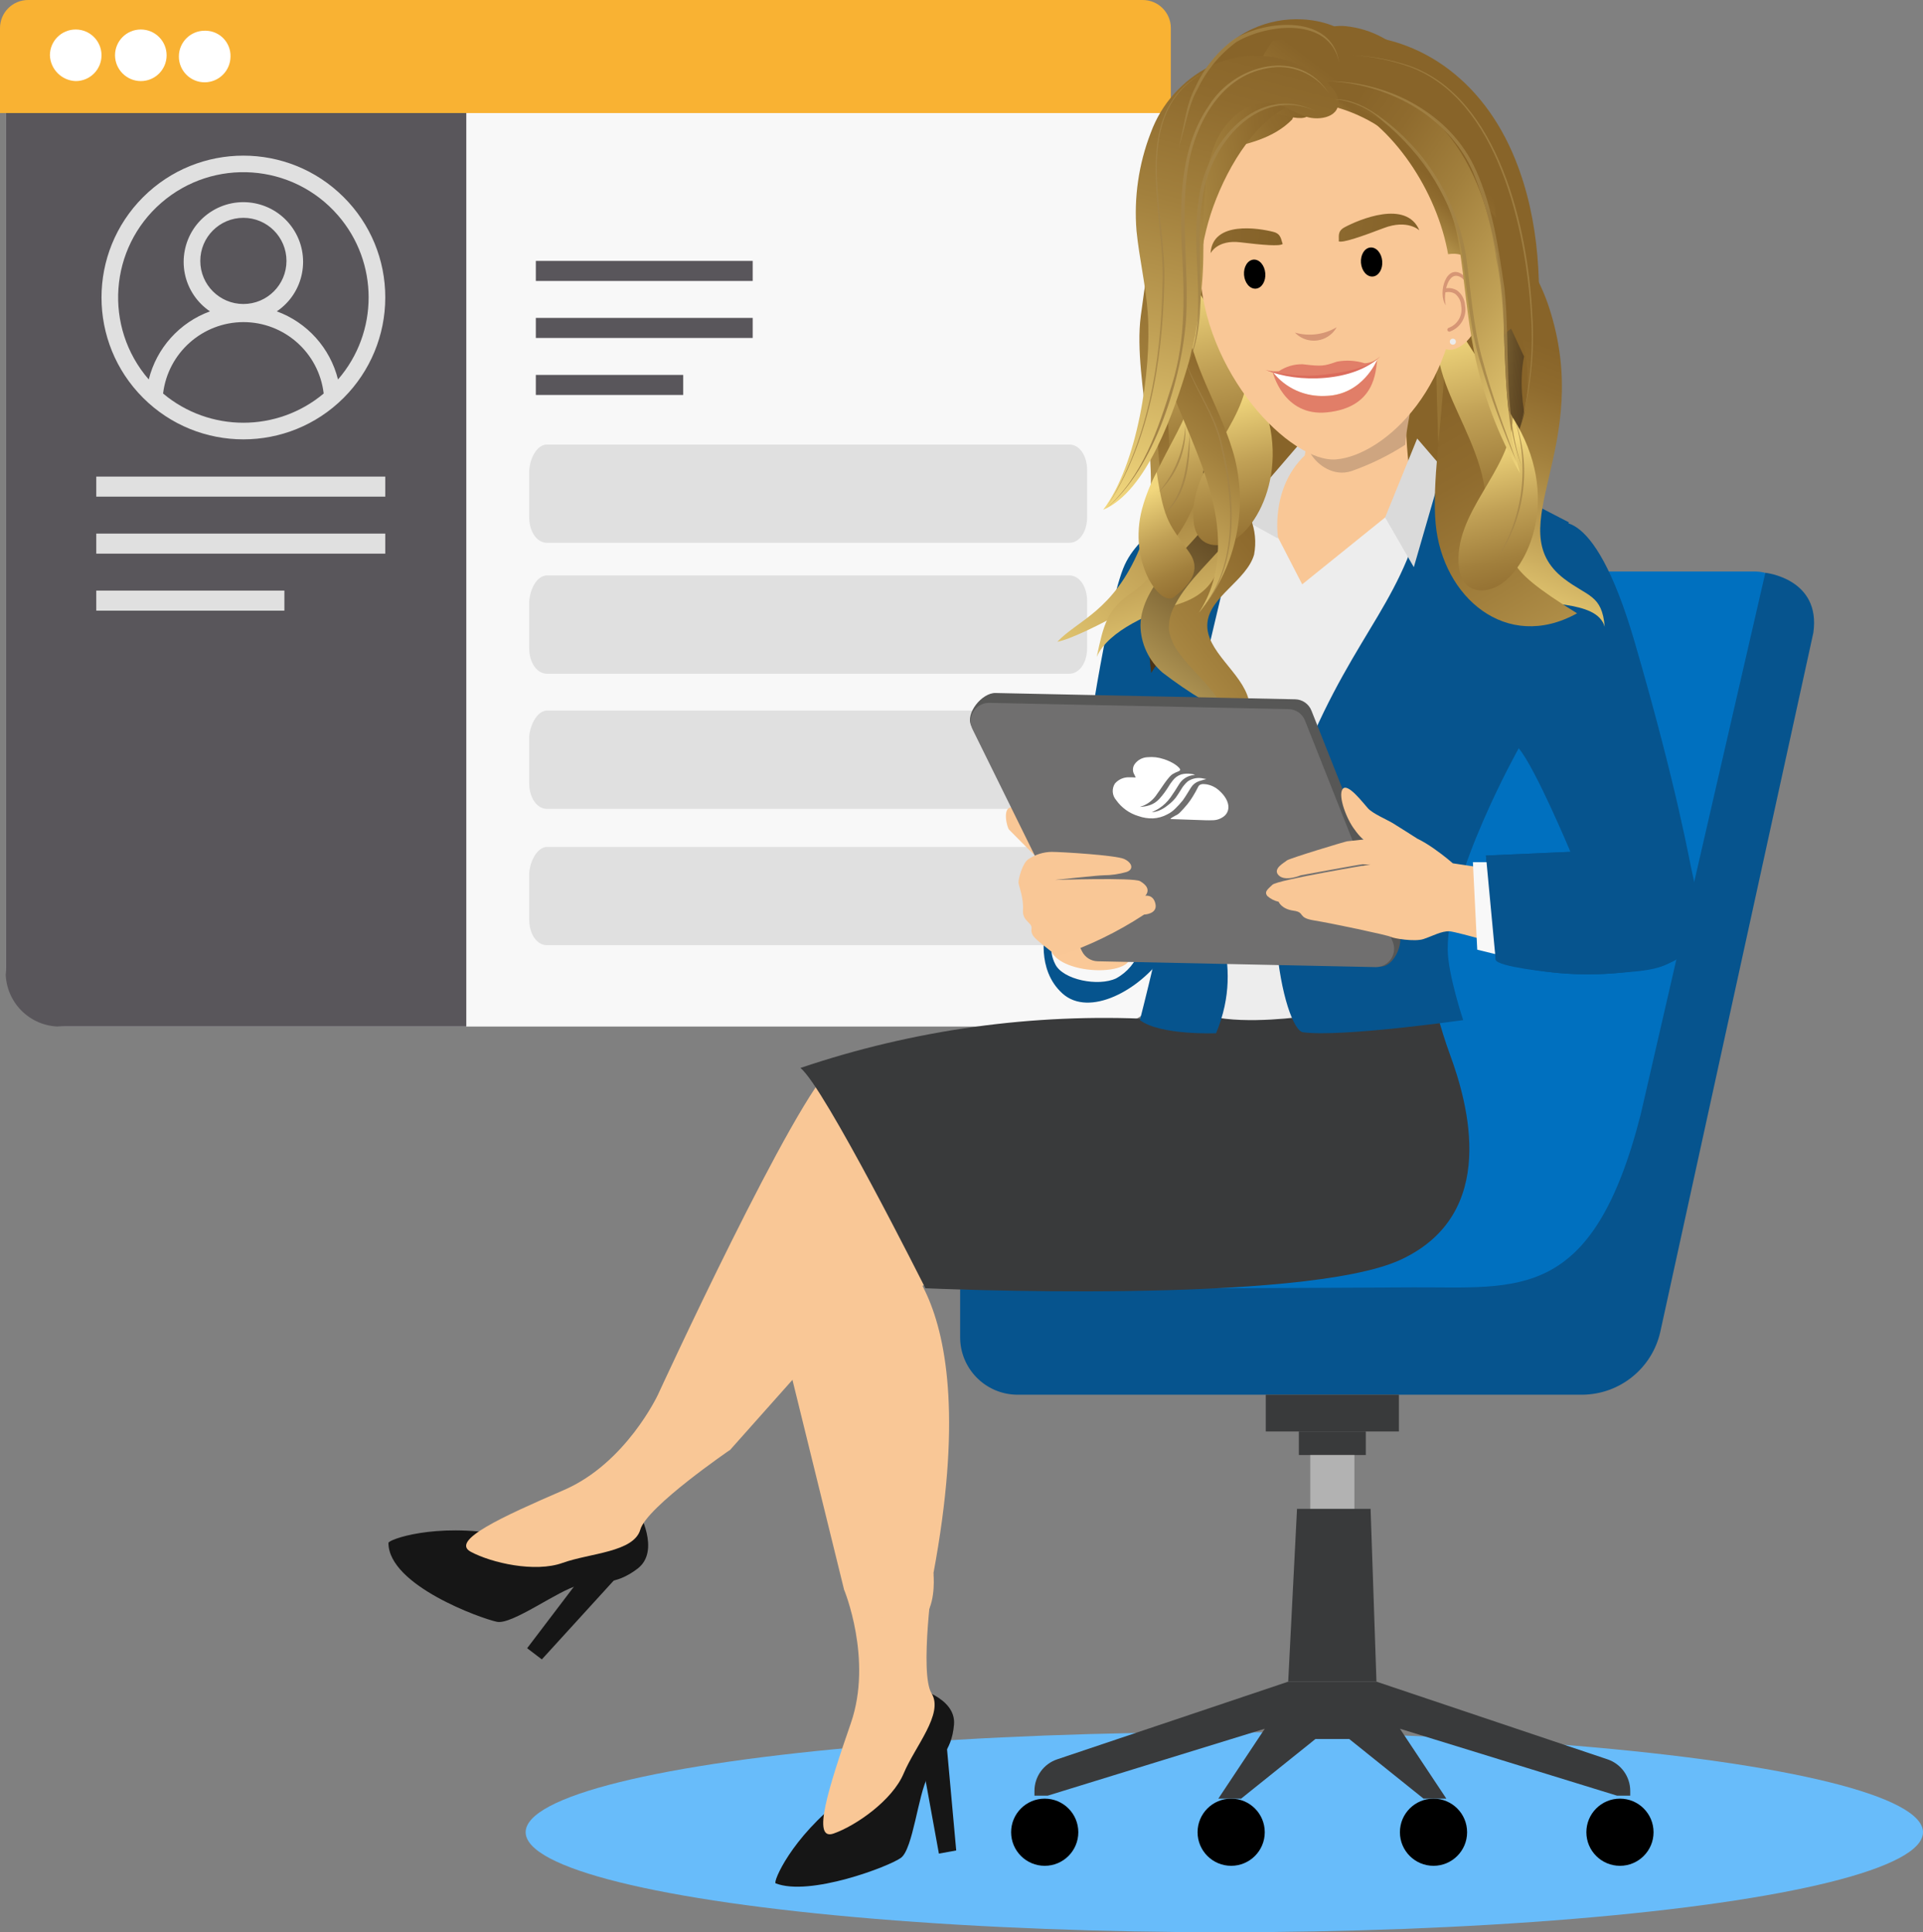 <?xml version="1.0" encoding="utf-8"?>
<svg xmlns="http://www.w3.org/2000/svg" xmlns:xlink="http://www.w3.org/1999/xlink" version="1.1" id="Layer_5" x="0px" y="0px" viewBox="0 0 369.594 371.417" style="enable-background:new 0 0 369.594 371.417;">
<rect x="0" y="0" width="369.594" height="371.417" fill="#808080" stroke="none"/>
<style type="text/css">
	.st0{fill:#F8F8F8;}
	.st1{fill:#59565B;}
	.st2{fill:#E0E0E0;}
	.st3{fill:#F9B233;}
	.st4{fill:#FFFFFF;}
	.st5{fill:#68BCFA;}
	.st6{fill:#0070BF;}
	.st7{fill:#06548E;}
	.st8{fill:#393A3B;}
	.st9{fill:#B2B2B2;}
	.st10{fill:url(#SVGID_1_);}
	.st11{fill:#161616;}
	.st12{fill:#F9C796;}
	.st13{fill:#FAC897;}
	.st14{fill:#EDEDED;}
	.st15{fill:#DADADA;}
	.st16{fill:url(#SVGID_00000158743462589970126940000017245791747543301046_);}
	.st17{fill:#CEA580;}
	.st18{fill:url(#SVGID_00000064351807052698509400000017835328397963603584_);}
	.st19{fill:url(#SVGID_00000033351140346828203830000013307600483716054165_);}
	.st20{fill:url(#SVGID_00000099641311607036225440000003117023995720105372_);}
	.st21{fill:url(#SVGID_00000051385290689881971930000007804735180010090379_);}
	.st22{fill:url(#SVGID_00000093868955209282107660000002607395642068846250_);}
	.st23{fill:url(#SVGID_00000107575969805871390460000018214681037719491737_);}
	.st24{fill:url(#SVGID_00000088095735042783914150000013706345805486163374_);}
	.st25{fill:url(#SVGID_00000132058831980151894530000013376345410199095215_);}
	.st26{fill:url(#SVGID_00000152230830060341983670000010278517616253398203_);}
	.st27{fill:url(#SVGID_00000106869601884208364070000002914559406083926669_);}
	.st28{fill:url(#SVGID_00000089547909323372330360000004027762263636613528_);}
	.st29{fill:url(#SVGID_00000005982035258067283510000014566788048795896492_);}
	.st30{fill:url(#SVGID_00000127734203516028554030000008245014662242565815_);}
	.st31{fill:url(#SVGID_00000161607309381659825270000013710165463379903922_);}
	.st32{fill:url(#SVGID_00000149353121144613546610000004214772276414543037_);}
	.st33{fill:url(#SVGID_00000129903499297904139350000001536028043236796801_);}
	.st34{fill:url(#SVGID_00000076590664598911514770000014665178749893136297_);}
	.st35{opacity:0.8;}
	.st36{fill:#A38347;}
	.st37{fill:url(#SVGID_00000150823838384556257560000014589165830769248939_);}
	.st38{fill:url(#SVGID_00000019639049907435585510000013174698907607366317_);}
	.st39{fill:url(#SVGID_00000016761268941708708690000007870244200373535128_);}
	.st40{fill:url(#SVGID_00000153701294859674140680000004833833713289209476_);}
	.st41{fill:url(#SVGID_00000145041750054581025880000017351677327266350264_);}
	.st42{fill:#D69675;}
	.st43{fill:#E17E68;}
	.st44{fill:#DB6C5C;}
	.st45{fill:url(#SVGID_00000052091359788505938320000009032161848298349233_);}
	.st46{fill:url(#SVGID_00000178176315530599198570000004830302388325327532_);}
	.st47{fill:url(#SVGID_00000176029077324509116680000009293162035577874080_);}
	.st48{fill:url(#SVGID_00000110468243657109578150000010562005291113602969_);}
	.st49{fill:#EBEBEB;}
	.st50{fill:#575756;}
	.st51{fill:#706F6F;}
</style>
<g>
	<path class="st0" d="M12.555,0.711h200.212c6.331,0,11.463,5.132,11.463,11.463v173.687&#xD;&#xA;		c0,6.331-5.132,11.463-11.463,11.463H12.555c-6.331,0-11.463-5.132-11.463-11.463V12.174&#xD;&#xA;		C1.092,5.843,6.224,0.711,12.555,0.711z"/>
	<path class="st1" d="M89.621,197.324H11.496c-5.746,0-10.404-4.658-10.404-10.404V10.698&#xD;&#xA;		c0-5.516,4.471-9.987,9.987-9.987l78.542,3.259V197.324z"/>
	<path class="st2" d="M105.137,110.612h100.378c1.959,0,3.428,2.125,3.428,4.959v8.973&#xD;&#xA;		c0,2.834-1.469,4.959-3.428,4.959H105.137c-1.959,0-3.428-2.125-3.428-4.959v-8.973&#xD;&#xA;		C101.954,112.738,103.423,110.612,105.137,110.612z"/>
	<path class="st2" d="M105.137,85.446h100.378c1.959,0,3.428,2.125,3.428,4.959v8.973&#xD;&#xA;		c0,2.834-1.469,4.959-3.428,4.959H105.137c-1.959,0-3.428-2.125-3.428-4.959v-8.973&#xD;&#xA;		C101.954,87.571,103.423,85.446,105.137,85.446z"/>
	<path class="st2" d="M105.137,136.586h100.378c1.959,0,3.428,2.125,3.428,4.959v8.973&#xD;&#xA;		c0,2.834-1.469,4.959-3.428,4.959H105.137c-1.959,0-3.428-2.125-3.428-4.959v-8.973&#xD;&#xA;		C101.954,138.947,103.423,136.586,105.137,136.586z"/>
	<path class="st2" d="M105.137,162.796h100.378c1.959,0,3.428,2.125,3.428,4.959v8.973&#xD;&#xA;		c0,2.834-1.469,4.959-3.428,4.959H105.137c-1.959,0-3.428-2.125-3.428-4.959v-8.973&#xD;&#xA;		C101.954,165.157,103.423,162.796,105.137,162.796z"/>
	<path class="st3" d="M5.4,0H219.631c2.982,0,5.4,2.418,5.4,5.4v16.328l0,0H0l0,0V5.4&#xD;&#xA;		C0,2.418,2.418,0,5.4,0C5.4,0,5.4,0,5.4,0z"/>
	<path class="st4" d="M14.551,15.587c2.739,0,4.959-2.22,4.959-4.959s-2.22-4.959-4.959-4.959&#xD;&#xA;		c-2.739-0-4.959,2.22-4.959,4.959v0C9.689,13.325,11.854,15.49,14.551,15.587z"/>
	<path class="st4" d="M27.065,15.587c2.739,0,4.959-2.22,4.959-4.959s-2.22-4.959-4.959-4.959&#xD;&#xA;		c-2.739,0-4.959,2.22-4.959,4.959C22.123,13.36,24.333,15.571,27.065,15.587z"/>
	<path class="st4" d="M39.344,15.823c2.732-0.016,4.943-2.227,4.959-4.959&#xD;&#xA;		c0.065-2.673-2.049-4.893-4.722-4.959c-0.079-0.002-0.157-0.002-0.236,0&#xD;&#xA;		c-2.739-0.004-4.962,2.213-4.965,4.952s2.213,4.962,4.952,4.965&#xD;&#xA;		C39.335,15.823,39.34,15.823,39.344,15.823z"/>
	<rect x="18.503" y="91.611" class="st2" width="55.543" height="3.855"/>
	<rect x="18.503" y="102.568" class="st2" width="55.543" height="3.855"/>
	<rect x="18.503" y="113.525" class="st2" width="36.155" height="3.855"/>
	<rect x="102.984" y="50.153" class="st1" width="41.682" height="3.855"/>
	<rect x="102.984" y="61.11" class="st1" width="41.682" height="3.855"/>
	<rect x="102.984" y="72.066" class="st1" width="28.327" height="3.855"/>
	<path class="st2" d="M66.06,37.903c-10.649-10.649-27.915-10.649-38.564-0s-10.649,27.915-0,38.564&#xD;&#xA;		c10.649,10.649,27.915,10.649,38.564,0c5.114-5.114,7.987-12.05,7.987-19.282&#xD;&#xA;		C74.066,49.949,71.19,43.006,66.06,37.903z M31.344,75.644c0.944-7.815,7.562-13.702,15.434-13.729&#xD;&#xA;		C54.659,61.916,61.292,67.816,62.212,75.644c-8.928,7.485-21.94,7.486-30.868,0H31.344z&#xD;&#xA;		 M38.496,50.153c0-4.574,3.708-8.282,8.282-8.282c4.574,0,8.282,3.708,8.282,8.282&#xD;&#xA;		c-0,4.574-3.708,8.282-8.282,8.282c-4.574-0-8.282-3.708-8.282-8.282V50.153z&#xD;&#xA;		 M64.962,72.943c-1.506-6.045-5.91-10.95-11.759-13.095c5.252-3.549,6.633-10.684,3.084-15.936&#xD;&#xA;		s-10.684-6.633-15.936-3.084c-5.252,3.549-6.633,10.684-3.084,15.936&#xD;&#xA;		c0.822,1.217,1.871,2.265,3.088,3.087c-5.851,2.14-10.259,7.044-11.765,13.09&#xD;&#xA;		c-8.71-10.044-7.629-25.248,2.415-33.958s25.248-7.629,33.958,2.415&#xD;&#xA;		c7.849,9.051,7.848,22.496-0.002,31.546L64.962,72.943z"/>
</g>
<ellipse class="st5" cx="235.311" cy="352.189" rx="134.282" ry="19.228"/>
<g>
	<path class="st6" d="M337.393,109.858h-43.366c-6.835,0.049-12.767,4.725-14.411,11.359l-25.551,95.278&#xD;&#xA;		c-2.534,10.226-11.678,17.433-22.213,17.509h-21.955c-10.19,0-25.359,4.607-25.359,13.866&#xD;&#xA;		l19.226,9.244h109.137l31.967-137.688c0.981-4.19-1.619-8.382-5.809-9.364&#xD;&#xA;		C338.512,109.935,337.954,109.866,337.393,109.858z"/>
	<path class="st7" d="M339.293,110.102c0,0,10.723,1.105,9.224,11.533l-29.408,134.347&#xD;&#xA;		c-1.572,7.035-7.789,12.055-14.997,12.109H195.47c-6.103-0.066-10.997-5.067-10.933-11.17v-9.051&#xD;&#xA;		l87.131-0.416c20.138-0.096,34.454,2.971,43.683-33.298L339.293,110.102z"/>
	<rect x="243.276" y="268.091" class="st8" width="25.588" height="7.068"/>
	<rect x="249.638" y="275.16" class="st8" width="12.865" height="4.524"/>
	<rect x="251.829" y="279.684" class="st9" width="8.482" height="13.996"/>
	<polygon class="st8" points="264.552,323.246 247.588,323.246 249.284,290.024 263.421,290.024"/>
	<circle cx="200.791" cy="352.189" r="6.456"/>
	<circle cx="236.626" cy="352.189" r="6.456"/>
	<circle cx="311.35" cy="352.189" r="6.456"/>
	<circle cx="275.515" cy="352.189" r="6.456"/>
	<path class="st8" d="M308.963,338.181l-44.41-14.932h-16.964l-44.41,14.932&#xD;&#xA;		c-2.606,0.876-4.362,3.319-4.362,6.069v0.911h2.544l41.722-12.865l-8.924,13.436h4.382l14.278-11.457&#xD;&#xA;		h6.503l14.278,11.457h4.383l-8.924-13.436l41.722,12.865h2.545v-0.911&#xD;&#xA;		C313.325,341.5,311.569,339.058,308.963,338.181z"/>
</g>
<g>
	
		<linearGradient id="SVGID_1_" gradientUnits="userSpaceOnUse" x1="-1203.114" y1="1630.345" x2="-1162.064" y2="1605.91" gradientTransform="matrix(-0.998 -0.065 -0.065 0.998 -859.405 -1648.743)">
		<stop offset="0" style="stop-color:#886429"/>
		<stop offset="0.15" style="stop-color:#8F6B2E"/>
		<stop offset="0.376" style="stop-color:#A2803D"/>
		<stop offset="0.648" style="stop-color:#C1A156"/>
		<stop offset="0.955" style="stop-color:#EBD078"/>
		<stop offset="1" style="stop-color:#F2D77D"/>
	</linearGradient>
	<path class="st10" d="M256.747,6.701c-8.275,2.689-15.735,7.43-21.684,13.78&#xD;&#xA;		c-7.708,7.906-9.175,13.067-11.148,22.561c-9.142,43.995,7.83,27.667,1.265,77.714&#xD;&#xA;		c20.234,0.74,27.957-7.323,37.545-4.45c4.326,1.296,7.875,4.776,11.852,7.128&#xD;&#xA;		c5.342,3.161,11.793,4.029,13.032,3.295c2.363-1.401,0.171-7.406,2.677-26.031&#xD;&#xA;		c2.443-18.156,10.527-46.191,0.955-70.019C285.022,15.2,272.241,5.991,256.747,6.701V6.701z"/>
	<path class="st11" d="M122.683,290.477c0,0,4.333,7.584-0.114,11.022s-7.549,2.344-11.368,3.229&#xD;&#xA;		s-12.736,7.618-15.688,7.016s-20.859-6.988-20.855-15.174c0-0.619,8.867-3.906,21.909-1.571&#xD;&#xA;		S122.683,290.477,122.683,290.477z"/>
	<polygon class="st11" points="119.867,301.718 104.14,318.967 101.314,316.82 113.335,300.997"/>
	<path class="st12" d="M140.351,278.673c0,0-16.021,10.945-17.275,15.327s-9.656,4.518-14.954,6.421&#xD;&#xA;		s-13.64,0.01-17.639-2.139s5.988-6.712,17.914-11.877s18.048-18.296,18.048-18.296L140.351,278.673z"/>
	<path class="st11" d="M175.683,324.335c0,0,8.118,1.832,7.674,7.17s-3.209,6.814-5.043,10.068&#xD;&#xA;		s-2.838,13.852-5.159,15.54s-17.57,7.471-24.081,4.898c-0.548-0.217,2.958-8.745,12.988-16.41&#xD;&#xA;		S175.683,324.335,175.683,324.335z"/>
	<polygon class="st11" points="181.772,333.545 183.781,355.695 180.453,356.3 177.064,337.672"/>
	<path class="st12" d="M179.404,302.419c0,0-2.741,19.208-0.356,23.091s-3.186,10.174-5.359,15.367&#xD;&#xA;		s-9.201,10.069-13.486,11.569s-0.909-8.949,3.332-21.234s-1.312-25.666-1.312-25.666L179.404,302.419z"/>
	<path class="st12" d="M140.351,278.673l47.158-52.999c0,0-19.812-26.894-27.185-21.055&#xD;&#xA;		s-33.878,63.49-33.878,63.49S130.958,281.335,140.351,278.673z"/>
	<path class="st12" d="M162.223,305.545l-14.426-58.634l21.128-8.425c0,0,21.161,6.645,10.479,63.932&#xD;&#xA;		C179.404,302.419,181.515,322.427,162.223,305.545z"/>
	<polygon class="st12" points="161.542,255.243 212.643,229.042 183.808,202.638 158.296,205.642"/>
	<path class="st8" d="M272.076,177.331c0,0,3.037,15.69,6.58,25.307s9.428,30.607-9.299,39.437&#xD;&#xA;		s-91.503,5.552-91.503,5.552s-19.463-38.799-24.019-42.342c21.772-7.372,44.744-10.557,67.7-9.385&#xD;&#xA;		l4.679-19.465C226.214,176.435,232.596,186.948,272.076,177.331z"/>
	<path class="st7" d="M200.912,178.694c0,0-1.875,7.607,3.281,12.267s14.894-0.643,19.558-7.446&#xD;&#xA;		C227.561,177.958,200.912,178.694,200.912,178.694z"/>
	<path class="st0" d="M202.839,180.783c-0.312,0-1.51,1.661,0,4.607s8.228,4.286,11.665,2.678&#xD;&#xA;		c2.181-1.18,3.823-3.157,4.583-5.518c0,0-4.836-2.011-5.355-2.44S202.839,180.783,202.839,180.783z"/>
	<path class="st13" d="M202.09,182.93c0,0,0.697,1.904,4.603,2.972s8.75,0.686,10.153-1.001&#xD;&#xA;		s-4.919-6.207-4.919-6.207l-9.452,4.259"/>
	<path class="st12" d="M271.283,95.122c-20.807,24.579-18.991,19.405-23.2,19.452&#xD;&#xA;		c-1.442,0.016-2.289-8.348-1.648-9.64c-5.762-4.056-0.133-16.213,4.519-18.519&#xD;&#xA;		c-0.295-3.215,0.096-4.497-1.009-7.531c0.961-12.624,22.719-17.488,22.719-17.488&#xD;&#xA;		c-1.349,3.502-1.534,7.483-2.061,11.326C269.248,82.635,271.609,94.737,271.283,95.122z"/>
	<path class="st14" d="M245.638,103.318l4.641,9.004L266.215,99.465l10.066-9.369l9.307,20.618&#xD;&#xA;		l-10.936,19.445l-16.096,34.291l-7.8,30.921c0,0-11.092,1.607-17.966,0s-0.945-35.874-0.945-35.874&#xD;&#xA;		l-3.889-35.444l11.7-25.392L245.638,103.318z"/>
	<path class="st7" d="M280.119,89.341l21.403,11.054c0,0-4.843,17.391-6.405,25.908s-3.229,17.537-3.229,17.537&#xD;&#xA;		s-13.773,24.566-13.644,38.711c0.043,4.735,2.975,13.535,2.975,13.535s-23.415,3.327-30.777,2.339&#xD;&#xA;		c-3.593-0.482-10.162-27.928,0.149-52.998c10.311-25.07,19.724-29.857,23.843-51.538&#xD;&#xA;		C276.566,82.671,280.119,89.341,280.119,89.341z"/>
	<path class="st7" d="M238.28,98.662c0,0-2.217,10.285-5.967,25.874s0.469,32.088,0,41.194&#xD;&#xA;		s7.35,18.598,1.413,32.878c0,0-10.69,0.442-14.64-2.522c0,0,5.284-20.607,5.037-23.499&#xD;&#xA;		c-0.246-2.893-7.031-31.954-7.075-36.226s3.08-22.271,4.329-25.325s2.373-9.482,5.873-12.374&#xD;&#xA;		s16.997-6.107,16.997-6.107L238.28,98.662z"/>
	<path class="st7" d="M230.126,97.021c0,0-10.519,4.051-13.956,11.551s-8.02,39.851-8.02,39.851&#xD;&#xA;		l16.56,0.968C224.711,149.392,224.262,99.184,230.126,97.021z"/>
	<polygon class="st15" points="266.215,99.465 271.732,109.019 277.249,89.964 272.38,84.295"/>
	<path class="st15" d="M230.126,108.144l9.842-7.749l5.689,3.134c0,0-1.627-9.527,5.091-15.956l0.937-4.5&#xD;&#xA;		L230.126,108.144z"/>
	<path class="st7" d="M298.398,100.912c0,0,7.499-5.946,15.779,22.499s10.587,42.499,11.092,44.516&#xD;&#xA;		c2.133,8.508-0.156,14.433-3.125,16.537s-20.622,5.127-34.682,0l-1.875-20.013l16.248-0.703&#xD;&#xA;		c0,0-6.77-16.192-9.946-19.908S281.057,105.412,298.398,100.912z"/>
	
		<linearGradient id="SVGID_00000029026862162501481230000014989440303810191781_" gradientUnits="userSpaceOnUse" x1="-1209.774" y1="1617.369" x2="-1154.843" y2="1700.89" gradientTransform="matrix(-0.998 -0.065 -0.065 0.998 -859.405 -1648.743)">
		<stop offset="0" style="stop-color:#886429"/>
		<stop offset="0.15" style="stop-color:#8F6B2E"/>
		<stop offset="0.376" style="stop-color:#A2803D"/>
		<stop offset="0.648" style="stop-color:#C1A156"/>
		<stop offset="0.955" style="stop-color:#EBD078"/>
		<stop offset="1" style="stop-color:#F2D77D"/>
	</linearGradient>
	<path style="fill:url(#SVGID_00000029026862162501481230000014989440303810191781_);" d="M256.003,21.769&#xD;&#xA;		c-3.817,1.857-8.082,2.434-11.886,4.385c-14.646,7.515-12.861,29.035-13.587,36.801&#xD;&#xA;		c-0.518,5.547-1.567,10.639-1.207,16.291c0.575,9.023,3.417,19.53-0.405,28.526&#xD;&#xA;		c-1.868,4.395-21.288,14.847-25.707,15.59c3.911-4.145,10.784-5.901,15.791-17.845&#xD;&#xA;		c5.574-13.299-1.422-32.043,0.255-44.797c3.552-27.001,4.553-16.58,5.418-25.341&#xD;&#xA;		c3.138-31.778,22.446-33.859,31.233-30.528C263.925,7.89,263.956,17.9,256.003,21.769z"/>
	<path class="st17" d="M268.784,82.912c-3.205,2.921-7.151,4.908-11.406,5.743&#xD;&#xA;		c-0.192-2.985-1.284-5.843-3.131-8.196c0.961-12.624,23.866-17.42,23.866-17.42&#xD;&#xA;		c-0.775,2.011-0.162-0.875-0.454,1.336L268.784,82.912z"/>
	
		<linearGradient id="SVGID_00000078038764091113837720000012263028203396768684_" gradientUnits="userSpaceOnUse" x1="-1266.109" y1="1661.656" x2="-1247.587" y2="1661.656" gradientTransform="matrix(-0.998 -0.065 -0.065 0.998 -859.405 -1648.743)">
		<stop offset="0" style="stop-color:#4A3317"/>
		<stop offset="0.14" style="stop-color:#513A1B"/>
		<stop offset="0.351" style="stop-color:#664E27"/>
		<stop offset="0.605" style="stop-color:#876E3B"/>
		<stop offset="0.892" style="stop-color:#B69B57"/>
		<stop offset="1" style="stop-color:#C9AE62"/>
	</linearGradient>
	<path style="fill:url(#SVGID_00000078038764091113837720000012263028203396768684_);" d="M290.427,63.168&#xD;&#xA;		c-4.469,3.396-7.826,8.045-9.642,13.356c-1.86,5.399-2.81,11.071-2.809,16.781&#xD;&#xA;		c-0.168,8.641,1.452,18.066,7.513,23.652c1.303,1.202,3.23,2.197,4.67,1.162&#xD;&#xA;		c0.495-0.409,0.898-0.919,1.183-1.494c3.447-6.086,5.051-13.043,4.616-20.025&#xD;&#xA;		c-0.6-9.468-4.913-18.773-3.037-28.072L290.427,63.168z"/>
	
		<linearGradient id="SVGID_00000136393557103306427290000005998436656180702354_" gradientUnits="userSpaceOnUse" x1="-1237.208" y1="1597.599" x2="-1221.093" y2="1622.102" gradientTransform="matrix(-0.998 -0.065 -0.065 0.998 -859.405 -1648.743)">
		<stop offset="0" style="stop-color:#886429"/>
		<stop offset="0.15" style="stop-color:#8F6B2E"/>
		<stop offset="0.376" style="stop-color:#A2803D"/>
		<stop offset="0.648" style="stop-color:#C1A156"/>
		<stop offset="0.955" style="stop-color:#EBD078"/>
		<stop offset="1" style="stop-color:#F2D77D"/>
	</linearGradient>
	<path style="fill:url(#SVGID_00000136393557103306427290000005998436656180702354_);" d="M244.683,7.816&#xD;&#xA;		c-3.58,4.674-5.136,10.588-4.321,16.418c0.445,3.681,1.701,7.217,3.676,10.355&#xD;&#xA;		c3.805,5.989,9.884,9.74,15.757,13.293l15.067,9.113c2.716,1.849,5.711,3.251,8.871,4.152&#xD;&#xA;		c0.535,0.172,1.111,0.162,1.64-0.029c0.841-0.394,1.157-1.485,1.351-2.45&#xD;&#xA;		c2.08-9.932,1.315-20.25-2.207-29.767c-3.405-9.226-10.039-16.905-18.672-21.616&#xD;&#xA;		c-2.223-1.232-4.673-2-7.201-2.258c-2.567-0.234-5.127,0.515-7.163,2.097L244.683,7.816z"/>
	
		<linearGradient id="SVGID_00000056425756491066813420000003859251662727347383_" gradientUnits="userSpaceOnUse" x1="-1202.674" y1="1666.886" x2="-1136.821" y2="1604.969" gradientTransform="matrix(-0.998 -0.065 -0.065 0.998 -859.405 -1648.743)">
		<stop offset="0" style="stop-color:#4A3317"/>
		<stop offset="0.14" style="stop-color:#513A1B"/>
		<stop offset="0.351" style="stop-color:#664E27"/>
		<stop offset="0.605" style="stop-color:#876E3B"/>
		<stop offset="0.892" style="stop-color:#B69B57"/>
		<stop offset="1" style="stop-color:#C9AE62"/>
	</linearGradient>
	<path style="fill:url(#SVGID_00000056425756491066813420000003859251662727347383_);" d="M222.666,45.921&#xD;&#xA;		c0.802-3.788,1.139-5.175,3.887-7.785c0.205-0.232,0.467-0.407,0.761-0.507&#xD;&#xA;		c0.778-0.182,1.349,0.748,1.627,1.548c1.194,3.439,1.759,3.439,2.338,7.063&#xD;&#xA;		c1.674,10.48,5.525,20.441,6.97,30.963c1.507,11.104,0.306,22.407-3.499,32.947&#xD;&#xA;		c-1.396,4.261-3.611,8.209-6.52,11.622c-2.329,2.542-5.245,4.54-6.964,7.593&#xD;&#xA;		c-0.737-5.471-0.514-11.028,0.659-16.422c1.443-6.617,4.303-12.888,5.037-19.633&#xD;&#xA;		c1.44-13.244-5.474-25.944-5.492-39.264C221.455,50.057,221.844,49.805,222.666,45.921z"/>
	
		<linearGradient id="SVGID_00000077286476253472364900000003424026553815322272_" gradientUnits="userSpaceOnUse" x1="-1219.698" y1="1669.319" x2="-1157.53" y2="1725.768" gradientTransform="matrix(-0.998 -0.065 -0.065 0.998 -859.405 -1648.743)">
		<stop offset="0" style="stop-color:#886429"/>
		<stop offset="0.15" style="stop-color:#8F6B2E"/>
		<stop offset="0.376" style="stop-color:#A2803D"/>
		<stop offset="0.648" style="stop-color:#C1A156"/>
		<stop offset="0.955" style="stop-color:#EBD078"/>
		<stop offset="1" style="stop-color:#F2D77D"/>
	</linearGradient>
	<path style="fill:url(#SVGID_00000077286476253472364900000003424026553815322272_);" d="M225.992,78.713&#xD;&#xA;		c0.203,3.309,4.48,7.456,5.641,10.918c1.772,5.284,1.836,11.053-1.533,15.832&#xD;&#xA;		c-2.617,3.712-7.034,6.525-9.052,10.477c-2.031,4.226-1.14,9.277,2.215,12.553&#xD;&#xA;		c2.307,2.411,5.566,4.11,8.382,6.152s5.338,4.727,5.306,7.714&#xD;&#xA;		c2.469-1.765,3.666-4.819,3.057-7.792c-1.257-5.315-8.394-9.416-7.955-14.773&#xD;&#xA;		c0.419-5.109,7.557-8.22,8.979-13.189c0.444-2.328,0.214-4.734-0.663-6.935&#xD;&#xA;		C238.483,93.408,234.744,81.666,225.992,78.713z"/>
	
		<linearGradient id="SVGID_00000016058437397050932700000008562190196988983191_" gradientUnits="userSpaceOnUse" x1="-2450.702" y1="1741.047" x2="-2419.032" y2="1789.199" gradientTransform="matrix(0.939 0.344 -0.344 0.939 3123.995 -719.669)">
		<stop offset="0" style="stop-color:#886429"/>
		<stop offset="0.15" style="stop-color:#8F6B2E"/>
		<stop offset="0.376" style="stop-color:#A2803D"/>
		<stop offset="0.648" style="stop-color:#C1A156"/>
		<stop offset="0.955" style="stop-color:#EBD078"/>
		<stop offset="1" style="stop-color:#F2D77D"/>
	</linearGradient>
	<path style="fill:url(#SVGID_00000016058437397050932700000008562190196988983191_);" d="M242.762,43.759&#xD;&#xA;		c1.885,0.594-2.996,3.36-9.986,20.555c-6.952,17.1-2.591,22.547,0.645,32.826&#xD;&#xA;		c2.701,8.577,1.864,16.189-6.786,18.925c-5.039,1.594-13.644,5.055-15.851,10.216&#xD;&#xA;		c1.298-6.103,1.962-9.126,6.711-12.343c14.977-10.143-2.674-26.652,9.639-52.342&#xD;&#xA;		C231.662,52.151,241.551,43.377,242.762,43.759z"/>
	
		<linearGradient id="SVGID_00000041255992169548175050000005459634773607492231_" gradientUnits="userSpaceOnUse" x1="-1213.565" y1="1661.999" x2="-1183.95" y2="1707.027" gradientTransform="matrix(-0.998 -0.065 -0.065 0.998 -859.405 -1648.743)">
		<stop offset="0" style="stop-color:#4A3317"/>
		<stop offset="0.14" style="stop-color:#513A1B"/>
		<stop offset="0.351" style="stop-color:#664E27"/>
		<stop offset="0.605" style="stop-color:#876E3B"/>
		<stop offset="0.892" style="stop-color:#B69B57"/>
		<stop offset="1" style="stop-color:#C9AE62"/>
	</linearGradient>
	<path style="fill:url(#SVGID_00000041255992169548175050000005459634773607492231_);" d="M242.095,68.848&#xD;&#xA;		c-0.902-3.069-2.053-6.059-3.439-8.942c-0.338-0.709-1.16-3.464-2.216-3.605&#xD;&#xA;		c-1.288-0.172-0.229,2.862-0.127,3.533c0.985,6.461,1.445,12.991,1.377,19.526&#xD;&#xA;		c-0.073,6.83-0.802,13.854-4.697,19.848c-2.311,3.556-5.643,6.599-8.481,9.896&#xD;&#xA;		s-5.248,7.036-5.323,11.087c0.044,3.513,1.601,6.835,4.272,9.117&#xD;&#xA;		c2.495,1.918,5.096,3.693,7.791,5.316c2.558,1.814,4.818,4.226,4.836,6.913&#xD;&#xA;		c0.554-2.944-0.963-5.952-2.988-8.518s-4.576-4.865-6.468-7.493&#xD;&#xA;		c-1.021-1.28-1.698-2.8-1.966-4.416c-0.091-1.708,0.326-3.404,1.196-4.876&#xD;&#xA;		c2.547-4.879,7.294-8.752,10.773-13.233c5.191-6.778,7.767-15.198,7.256-23.72&#xD;&#xA;		C243.702,75.746,243.099,72.244,242.095,68.848z"/>
	
		<linearGradient id="SVGID_00000179647896417528572530000001363367098711491220_" gradientUnits="userSpaceOnUse" x1="-1385.644" y1="1418.15" x2="-1356.12" y2="1463.04" gradientTransform="matrix(-0.975 0.22 0.22 0.975 -1363.051 -1010.494)">
		<stop offset="0" style="stop-color:#886429"/>
		<stop offset="0.15" style="stop-color:#8F6B2E"/>
		<stop offset="0.376" style="stop-color:#A2803D"/>
		<stop offset="0.648" style="stop-color:#C1A156"/>
		<stop offset="0.955" style="stop-color:#EBD078"/>
		<stop offset="1" style="stop-color:#F2D77D"/>
	</linearGradient>
	<path style="fill:url(#SVGID_00000179647896417528572530000001363367098711491220_);" d="M284.495,39.275&#xD;&#xA;		c-1.946,0.346,2.537,3.719,7.249,21.672c4.686,17.854-0.341,22.693-4.877,32.468&#xD;&#xA;		c-3.785,8.156-4.119,17.192,4.106,21.022c4.791,2.231,15.923,0.644,17.445,6.046&#xD;&#xA;		c-0.499-6.22-3.306-5.766-7.846-9.271c-12.628-9.748,6.012-25.167-2.883-52.232&#xD;&#xA;		C294.42,49.031,285.746,39.053,284.495,39.275z"/>
	
		<linearGradient id="SVGID_00000137090028983527841830000000122983219758389914_" gradientUnits="userSpaceOnUse" x1="-1255.332" y1="1637.332" x2="-1216.288" y2="1637.332" gradientTransform="matrix(-0.998 -0.065 -0.065 0.998 -859.405 -1648.743)">
		<stop offset="0" style="stop-color:#886429"/>
		<stop offset="0.15" style="stop-color:#8F6B2E"/>
		<stop offset="0.376" style="stop-color:#A2803D"/>
		<stop offset="0.648" style="stop-color:#C1A156"/>
		<stop offset="0.955" style="stop-color:#EBD078"/>
		<stop offset="1" style="stop-color:#F2D77D"/>
	</linearGradient>
	<path style="fill:url(#SVGID_00000137090028983527841830000000122983219758389914_);" d="M258.463,21.6&#xD;&#xA;		c-1.107,3.245,4.874,5.392,6.682,6.589c4.832,3.198,8.048,5.242,9.416,11.19s1.319,12.166,1.334,18.308&#xD;&#xA;		c0.021,8.152,0.17,16.3,0.447,24.443c0.041,3.465,0.336,6.922,0.882,10.343&#xD;&#xA;		c0.981,5.7,3.482,11.03,7.238,15.429c1.769,2.302,4.31,3.888,7.155,4.466&#xD;&#xA;		c-5.086-4.539-6.913-12.186-6.8-19.341s1.855-14.173,2.604-21.29&#xD;&#xA;		c0.895-9.046,0.345-18.177-1.631-27.049c-1.792-8.247-5.014-12.668-10.239-18.959&#xD;&#xA;		c-2.147-2.842-5.078-4.993-8.432-6.19C264.92,18.881,259.513,18.525,258.463,21.6z"/>
	<path class="st17" d="M249.998,78.73c0,0,13.945,3.381,21.517-2.783c-0.297,2.684-1.373,7.43-1.428,9.548&#xD;&#xA;		c-3.243,2.092-6.723,3.793-10.367,5.065c-3.324,1.085-6.449-1.082-7.775-3.296&#xD;&#xA;		C251.962,84.683,250.386,81.281,249.998,78.73z"/>
	
		<linearGradient id="SVGID_00000031915754748375680110000004466746819360733355_" gradientUnits="userSpaceOnUse" x1="-1247.816" y1="1646.877" x2="-1303.525" y2="1729.104" gradientTransform="matrix(-0.998 -0.065 -0.065 0.998 -859.405 -1648.743)">
		<stop offset="0" style="stop-color:#886429"/>
		<stop offset="0.15" style="stop-color:#8F6B2E"/>
		<stop offset="0.376" style="stop-color:#A2803D"/>
		<stop offset="0.648" style="stop-color:#C1A156"/>
		<stop offset="0.955" style="stop-color:#EBD078"/>
		<stop offset="1" style="stop-color:#F2D77D"/>
	</linearGradient>
	<path style="fill:url(#SVGID_00000031915754748375680110000004466746819360733355_);" d="M288.143,99.573&#xD;&#xA;		c3.209,8.038-0.614,8.717,14.964,18.319c-13.605,7.536-25.884-3.139-27.179-17.22&#xD;&#xA;		c-1.428-15.522,7.246-43.336-3.344-66.972c1.066,2.38,6.349,1.911,8.977,10.968&#xD;&#xA;		C288.54,68.715,285.011,91.729,288.143,99.573z"/>
	
		<linearGradient id="SVGID_00000085211490817939728830000005732557434357055885_" gradientUnits="userSpaceOnUse" x1="-1015.38" y1="1788.044" x2="-1041.733" y2="1826.942" gradientTransform="matrix(-0.853 -0.232 -0.24 0.881 -216.719 -1753.387)">
		<stop offset="0" style="stop-color:#F2D77D"/>
		<stop offset="0.045" style="stop-color:#EBD078"/>
		<stop offset="0.352" style="stop-color:#C1A156"/>
		<stop offset="0.624" style="stop-color:#A2803D"/>
		<stop offset="0.85" style="stop-color:#8F6B2E"/>
		<stop offset="1" style="stop-color:#886429"/>
	</linearGradient>
	<path style="fill:url(#SVGID_00000085211490817939728830000005732557434357055885_);" d="M224.259,50.134&#xD;&#xA;		c0.249,5.696,1.918,7.05,5.969,21.863c0.882,2.255,0.86,4.763-0.062,7.002&#xD;&#xA;		c-1.352,3.975-3.309,7.719-5.802,11.098C226.514,74.884,216.888,62.489,224.259,50.134z"/>
	
		<linearGradient id="SVGID_00000065785184861333091330000012351654283021336751_" gradientUnits="userSpaceOnUse" x1="-1023.891" y1="1810.643" x2="-1044.434" y2="1840.965" gradientTransform="matrix(-0.853 -0.232 -0.24 0.881 -216.719 -1753.387)">
		<stop offset="0" style="stop-color:#F2D77D"/>
		<stop offset="0.045" style="stop-color:#EBD078"/>
		<stop offset="0.352" style="stop-color:#C1A156"/>
		<stop offset="0.624" style="stop-color:#A2803D"/>
		<stop offset="0.85" style="stop-color:#8F6B2E"/>
		<stop offset="1" style="stop-color:#886429"/>
	</linearGradient>
	<path style="fill:url(#SVGID_00000065785184861333091330000012351654283021336751_);" d="M224.133,105.128&#xD;&#xA;		c-2.542,1.829-5.058,0.988-4.878-3.405c0.446-10.93,9.441-19.121,10.975-29.726&#xD;&#xA;		C235.23,87.213,228.665,101.867,224.133,105.128z"/>
	
		<linearGradient id="SVGID_00000101096383193233943520000013154831840524469420_" gradientUnits="userSpaceOnUse" x1="-1027.455" y1="1839.604" x2="-1042.279" y2="1861.484" gradientTransform="matrix(-0.853 -0.232 -0.28 1.027 -140.455 -2033.277)">
		<stop offset="0" style="stop-color:#F2D77D"/>
		<stop offset="0.045" style="stop-color:#EBD078"/>
		<stop offset="0.352" style="stop-color:#C1A156"/>
		<stop offset="0.624" style="stop-color:#A2803D"/>
		<stop offset="0.85" style="stop-color:#8F6B2E"/>
		<stop offset="1" style="stop-color:#886429"/>
	</linearGradient>
	<path style="fill:url(#SVGID_00000101096383193233943520000013154831840524469420_);" d="M225.698,114.746&#xD;&#xA;		c-2.597,2.102-8.931-6.625-6.197-16.94c0.671-2.448,1.612-4.814,2.808-7.054&#xD;&#xA;		c1.466,9.825,2.562,10.073,6.273,15.437C231.047,109.751,228.512,112.469,225.698,114.746z"/>
	
		<linearGradient id="SVGID_00000037657603600352040610000004500353899334769852_" gradientUnits="userSpaceOnUse" x1="-1391.239" y1="1738.815" x2="-1417.505" y2="1777.585" gradientTransform="matrix(-1.238 -0.255 -0.177 0.859 -1138.638 -1783.369)">
		<stop offset="0" style="stop-color:#F2D77D"/>
		<stop offset="0.045" style="stop-color:#EBD078"/>
		<stop offset="0.352" style="stop-color:#C1A156"/>
		<stop offset="0.624" style="stop-color:#A2803D"/>
		<stop offset="0.85" style="stop-color:#8F6B2E"/>
		<stop offset="1" style="stop-color:#886429"/>
	</linearGradient>
	<path style="fill:url(#SVGID_00000037657603600352040610000004500353899334769852_);" d="M278.689,58.61&#xD;&#xA;		c1.314,5.608,3.882,6.992,12.069,21.684c1.64,2.943,1.997,4.052,1.098,6.883&#xD;&#xA;		c-1.291,3.983-3.425,7.642-6.255,10.727C286.039,83.015,270.447,70.524,278.689,58.61z"/>
	
		<linearGradient id="SVGID_00000023969701396759419550000012877202174211151270_" gradientUnits="userSpaceOnUse" x1="-1399.588" y1="1761.44" x2="-1420.055" y2="1791.649" gradientTransform="matrix(-1.238 -0.255 -0.177 0.859 -1138.638 -1783.369)">
		<stop offset="0" style="stop-color:#F2D77D"/>
		<stop offset="0.045" style="stop-color:#EBD078"/>
		<stop offset="0.352" style="stop-color:#C1A156"/>
		<stop offset="0.624" style="stop-color:#A2803D"/>
		<stop offset="0.85" style="stop-color:#8F6B2E"/>
		<stop offset="1" style="stop-color:#886429"/>
	</linearGradient>
	<path style="fill:url(#SVGID_00000023969701396759419550000012877202174211151270_);" d="M287.819,112.675&#xD;&#xA;		c-3.254,1.718-6.924,0.811-7.416-3.503c-1.224-10.732,9.999-18.5,10.354-28.879&#xD;&#xA;		C300.344,95.413,293.621,109.613,287.819,112.675z"/>
	
		<linearGradient id="SVGID_00000181790127950480155970000005042625442228300433_" gradientUnits="userSpaceOnUse" x1="-1350.348" y1="1740.852" x2="-1376.615" y2="1779.621" gradientTransform="matrix(-1.238 -0.255 -0.177 0.859 -1138.638 -1783.369)">
		<stop offset="0" style="stop-color:#F2D77D"/>
		<stop offset="0.045" style="stop-color:#EBD078"/>
		<stop offset="0.352" style="stop-color:#C1A156"/>
		<stop offset="0.624" style="stop-color:#A2803D"/>
		<stop offset="0.85" style="stop-color:#8F6B2E"/>
		<stop offset="1" style="stop-color:#886429"/>
	</linearGradient>
	<path style="fill:url(#SVGID_00000181790127950480155970000005042625442228300433_);" d="M227.726,49.913&#xD;&#xA;		c1.314,5.608,3.882,6.992,12.069,21.684c1.64,2.943,1.997,4.052,1.098,6.883&#xD;&#xA;		c-1.291,3.983-3.425,7.642-6.255,10.727C235.076,74.318,219.483,61.828,227.726,49.913z"/>
	
		<linearGradient id="SVGID_00000177449391537557277050000016626078923243080367_" gradientUnits="userSpaceOnUse" x1="-1358.697" y1="1763.476" x2="-1379.165" y2="1793.686" gradientTransform="matrix(-1.238 -0.255 -0.177 0.859 -1138.638 -1783.369)">
		<stop offset="0" style="stop-color:#F2D77D"/>
		<stop offset="0.045" style="stop-color:#EBD078"/>
		<stop offset="0.352" style="stop-color:#C1A156"/>
		<stop offset="0.624" style="stop-color:#A2803D"/>
		<stop offset="0.85" style="stop-color:#8F6B2E"/>
		<stop offset="1" style="stop-color:#886429"/>
	</linearGradient>
	<path style="fill:url(#SVGID_00000177449391537557277050000016626078923243080367_);" d="M236.856,103.979&#xD;&#xA;		c-3.254,1.718-6.924,0.811-7.416-3.503c-1.224-10.732,9.999-18.5,10.354-28.879&#xD;&#xA;		C249.381,86.716,242.657,100.916,236.856,103.979z"/>
	
		<linearGradient id="SVGID_00000161612624365945778970000014177099045580605080_" gradientUnits="userSpaceOnUse" x1="-1207.138" y1="1639.276" x2="-1177.572" y2="1684.23" gradientTransform="matrix(-0.998 -0.065 -0.065 0.998 -859.405 -1648.743)">
		<stop offset="0" style="stop-color:#886429"/>
		<stop offset="0.15" style="stop-color:#8F6B2E"/>
		<stop offset="0.376" style="stop-color:#A2803D"/>
		<stop offset="0.648" style="stop-color:#C1A156"/>
		<stop offset="0.955" style="stop-color:#EBD078"/>
		<stop offset="1" style="stop-color:#F2D77D"/>
	</linearGradient>
	<path style="fill:url(#SVGID_00000161612624365945778970000014177099045580605080_);" d="M229.81,44.432&#xD;&#xA;		c0.406-1.773,0.889-3.53,1.449-5.273c0.235-0.731,2.215-4.305,1.76-4.854&#xD;&#xA;		c-1.299-1.566-4.981,4.997-5.617,5.959c-2.072,2.926-3.75,6.112-4.988,9.477&#xD;&#xA;		c-2.449,7.432-0.838,15.403,1.869,22.929s6.5,14.865,8.507,22.497s2.096,15.804-2.381,22.627&#xD;&#xA;		c6.876-8.189,9.455-19.156,6.951-29.552c-2.352-9.379-8.809-18.244-9.396-27.731&#xD;&#xA;		c-0.088-1.922-0.023-3.848,0.193-5.759C228.481,51.279,229.034,47.832,229.81,44.432z"/>
	<g class="st35">
		<path class="st36" d="M227.3,67.589c1.763,6.519,6.502,11.808,7.723,18.541&#xD;&#xA;			c2.588,10.187,3.139,23.936-4.924,31.834c7.862-8.286,7.087-21.399,4.635-31.761&#xD;&#xA;			c-1.156-6.727-5.885-12.038-7.434-18.613L227.3,67.589z"/>
	</g>
	<path class="st12" d="M255.524,17.069c13.18-0.316,23.808,13.13,24.624,33.448&#xD;&#xA;		c0.946,23.544-14.184,37.004-23.322,37.787c-8.751,0.749-25.745-16.695-26.233-37.024&#xD;&#xA;		S236.513,17.525,255.524,17.069z"/>
	
		<linearGradient id="SVGID_00000137132419589560190050000004334926280931379366_" gradientUnits="userSpaceOnUse" x1="-1214.892" y1="1592.676" x2="-1176.621" y2="1618.148" gradientTransform="matrix(-0.998 -0.065 -0.065 0.998 -859.405 -1648.743)">
		<stop offset="0" style="stop-color:#886429"/>
		<stop offset="0.15" style="stop-color:#8F6B2E"/>
		<stop offset="0.376" style="stop-color:#A2803D"/>
		<stop offset="0.648" style="stop-color:#C1A156"/>
		<stop offset="0.955" style="stop-color:#EBD078"/>
		<stop offset="1" style="stop-color:#F2D77D"/>
	</linearGradient>
	<path style="fill:url(#SVGID_00000137132419589560190050000004334926280931379366_);" d="M248.95,21.392&#xD;&#xA;		c-1.42-1.536-3.575-2.158-5.595-1.613c-2.014,0.597-3.786,1.82-5.058,3.492&#xD;&#xA;		c-1.308,1.704-2.442,3.535-3.386,5.465c4.804-0.993,9.896-2.14,13.454-5.785L248.95,21.392z"/>
	
		<linearGradient id="SVGID_00000179608241938815335200000016047559506150921145_" gradientUnits="userSpaceOnUse" x1="-1219.229" y1="1599.28" x2="-1192.47" y2="1617.09" gradientTransform="matrix(-0.998 -0.065 -0.065 0.998 -859.405 -1648.743)">
		<stop offset="0" style="stop-color:#886429"/>
		<stop offset="0.15" style="stop-color:#8F6B2E"/>
		<stop offset="0.376" style="stop-color:#A2803D"/>
		<stop offset="0.648" style="stop-color:#C1A156"/>
		<stop offset="0.955" style="stop-color:#EBD078"/>
		<stop offset="1" style="stop-color:#F2D77D"/>
	</linearGradient>
	<path style="fill:url(#SVGID_00000179608241938815335200000016047559506150921145_);" d="M251.187,22.414&#xD;&#xA;		c-1.241,0.735-3.911-0.172-5.339-0.374c-4.794-0.894-9.616,1.414-11.926,5.708&#xD;&#xA;		c-3.818,7.416-0.003,8.648-3.126,18.484c-1.135,3.575-2.014,8.9-5.437,10.673&#xD;&#xA;		c-4.215,2.183,0.484-5.24,0.984-6.284c3.487-7.293,1.277-12.642,2.176-19.22&#xD;&#xA;		c0.686-5.018,5.848-10.665,13.595-11.119C244.177,20.161,250.337,20.526,251.187,22.414z"/>
	
		<linearGradient id="SVGID_00000098214907296850675230000003646179919340345244_" gradientUnits="userSpaceOnUse" x1="-1248.486" y1="1530.322" x2="-1199.648" y2="1536.103" gradientTransform="matrix(-0.998 0.056 0.056 0.998 -1080.356 -1419.627)">
		<stop offset="0" style="stop-color:#886429"/>
		<stop offset="0.15" style="stop-color:#8F6B2E"/>
		<stop offset="0.376" style="stop-color:#A2803D"/>
		<stop offset="0.648" style="stop-color:#C1A156"/>
		<stop offset="0.955" style="stop-color:#EBD078"/>
		<stop offset="1" style="stop-color:#F2D77D"/>
	</linearGradient>
	<path style="fill:url(#SVGID_00000098214907296850675230000003646179919340345244_);" d="M243.328,17.741&#xD;&#xA;		c-2.649-0.584-5.326,1.656-7.378,3.524c-5.311,4.834-6.212,14.703-7.277,21.883&#xD;&#xA;		c-0.851,7.205-0.518,14.501,0.986,21.599c0.26-8.465,0.655-17.095,3.539-25.066&#xD;&#xA;		s8.635-17.635,16.528-20.107L243.328,17.741z"/>
	
		<linearGradient id="SVGID_00000022554901244200850260000002161573411676068485_" gradientUnits="userSpaceOnUse" x1="-1225.54" y1="1593.494" x2="-1221.314" y2="1599.92" gradientTransform="matrix(-0.998 -0.065 -0.065 0.998 -859.405 -1648.743)">
		<stop offset="0" style="stop-color:#886429"/>
		<stop offset="0.15" style="stop-color:#8F6B2E"/>
		<stop offset="0.376" style="stop-color:#A2803D"/>
		<stop offset="0.648" style="stop-color:#C1A156"/>
		<stop offset="0.955" style="stop-color:#EBD078"/>
		<stop offset="1" style="stop-color:#F2D77D"/>
	</linearGradient>
	<path style="fill:url(#SVGID_00000022554901244200850260000002161573411676068485_);" d="M269.579,24.994&#xD;&#xA;		c-3.947-5.899-10.976-8.948-17.98-7.8c-1.572,0.155-3.003,0.972-3.936,2.247&#xD;&#xA;		c1.102,0.02,2.205,0.04,3.305,0.122c6.774,0.549,13.171,3.343,18.179,7.937L269.579,24.994z"/>
	
		<linearGradient id="SVGID_00000125562072945580924070000015478508706453237659_" gradientUnits="userSpaceOnUse" x1="-1237.604" y1="1602.914" x2="-1227.511" y2="1618.26" gradientTransform="matrix(-0.998 -0.065 -0.065 0.998 -859.405 -1648.743)">
		<stop offset="0" style="stop-color:#886429"/>
		<stop offset="0.15" style="stop-color:#8F6B2E"/>
		<stop offset="0.376" style="stop-color:#A2803D"/>
		<stop offset="0.648" style="stop-color:#C1A156"/>
		<stop offset="0.955" style="stop-color:#EBD078"/>
		<stop offset="1" style="stop-color:#F2D77D"/>
	</linearGradient>
	<path style="fill:url(#SVGID_00000125562072945580924070000015478508706453237659_);" d="M254.327,16.285&#xD;&#xA;		c2.92-1.672,6.493-1.735,9.471-0.167c2.973,1.611,5.556,3.856,7.566,6.576&#xD;&#xA;		c7.06,8.803,11.703,19.294,13.471,30.438c0.121,0.753,0.129,1.729-0.514,2.058&#xD;&#xA;		c-0.409,0.21-2.032,3.582-2.426,3.348c-2.903-1.727-2.866-4.653-3.345-8.202&#xD;&#xA;		c-1.69-12.519-10.201-25.577-19.968-30.446c-2.858-1.425-6.408-2.386-9.04-0.472L254.327,16.285z"/>
	
		<ellipse transform="matrix(0.997 -0.08 0.08 0.997 -3.184 21.256)" cx="263.565" cy="50.345" rx="2.048" ry="2.799"/>
	
		<ellipse transform="matrix(0.997 -0.08 0.08 0.997 -3.443 19.465)" cx="241.095" cy="52.676" rx="2.048" ry="2.799"/>
	<path class="st42" d="M255.978,64.099c-2.008,1.914-5.187,1.838-7.101-0.169&#xD;&#xA;		c2.703,0.778,5.607,0.406,8.026-1.028C256.658,63.346,256.346,63.749,255.978,64.099z"/>
	<path class="st4" d="M255.104,76.097c-7.544,0.43-10.513-4.634-10.513-4.634&#xD;&#xA;		c2.939,0.842,6.009,1.131,9.053,0.85c7.312-0.319,11.045-3.15,11.045-3.15&#xD;&#xA;		C263.108,73.136,259.373,75.838,255.104,76.097z"/>
	<path class="st43" d="M262.291,69.825c-1.728-0.535-3.561-0.641-5.34-0.307&#xD;&#xA;		c-2.473,0.854-2.881,0.942-6.57,0.499c-1.627-0.04-3.227,0.425-4.58,1.331&#xD;&#xA;		c-0.696,0.051-1.395,0.015-2.082-0.107c13.196,3.8,21.149-2.333,21.149-2.333&#xD;&#xA;		C264.116,69.455,263.221,69.773,262.291,69.825z"/>
	<path class="st43" d="M255.039,79.266c-8.429,0.856-10.448-7.803-10.448-7.803&#xD;&#xA;		c2.428,3.13,6.239,4.866,10.194,4.644c7.082-0.114,9.903-6.943,9.903-6.943&#xD;&#xA;		C264.402,71.315,264.369,78.318,255.039,79.266z"/>
	<path class="st44" d="M265.288,68.506c-4.99,4.905-15.846,5.231-22.034,2.593&#xD;&#xA;		c3.678,1.07,7.535,1.378,11.336,0.904c3.7-0.446,7.773-1.007,10.698-3.497L265.288,68.506z"/>
	
		<linearGradient id="SVGID_00000066481706687515783240000017990992104096261766_" gradientUnits="userSpaceOnUse" x1="-1239.327" y1="1616.396" x2="-1223.94" y2="1616.396" gradientTransform="matrix(-0.998 -0.065 -0.065 0.998 -859.405 -1648.743)">
		<stop offset="0" style="stop-color:#846128"/>
		<stop offset="0.873" style="stop-color:#8B682E"/>
		<stop offset="1" style="stop-color:#8D6A2F"/>
	</linearGradient>
	<path style="fill:url(#SVGID_00000066481706687515783240000017990992104096261766_);" d="M258.448,43.673&#xD;&#xA;		c-1.498,0.796-1.048,1.836-1.142,2.722c0.752,0.323,4.185-0.854,8.651-2.556&#xD;&#xA;		c4.585-1.747,6.844,0.44,6.844,0.44C270.281,38.313,261.171,42.227,258.448,43.673z"/>
	
		<linearGradient id="SVGID_00000053531629435624303380000004903182849403842971_" gradientUnits="userSpaceOnUse" x1="-1213.283" y1="1620.614" x2="-1199.563" y2="1620.614" gradientTransform="matrix(-0.998 -0.065 -0.065 0.998 -859.405 -1648.743)">
		<stop offset="0" style="stop-color:#846128"/>
		<stop offset="0.873" style="stop-color:#8B682E"/>
		<stop offset="1" style="stop-color:#8D6A2F"/>
	</linearGradient>
	<path style="fill:url(#SVGID_00000053531629435624303380000004903182849403842971_);" d="M244.742,44.573&#xD;&#xA;		c1.518,0.39,1.446,1.492,1.792,2.313c-0.545,0.492-3.829,0.214-8.153-0.31&#xD;&#xA;		c-4.439-0.539-5.712,2.1-5.712,2.1C233.031,42.373,241.984,43.863,244.742,44.573z"/>
	
		<linearGradient id="SVGID_00000047018644385532401950000001730572190684024749_" gradientUnits="userSpaceOnUse" x1="-1207.573" y1="1579.562" x2="-1189.839" y2="1672.901" gradientTransform="matrix(-0.998 -0.065 -0.065 0.998 -859.405 -1648.743)">
		<stop offset="0" style="stop-color:#886429"/>
		<stop offset="0.15" style="stop-color:#8F6B2E"/>
		<stop offset="0.376" style="stop-color:#A2803D"/>
		<stop offset="0.648" style="stop-color:#C1A156"/>
		<stop offset="0.955" style="stop-color:#EBD078"/>
		<stop offset="1" style="stop-color:#F2D77D"/>
	</linearGradient>
	<path style="fill:url(#SVGID_00000047018644385532401950000001730572190684024749_);" d="M257.144,18.952&#xD;&#xA;		c0.733,3.639-3.647,4.278-6.054,3.499c-2.184-0.707-4.142-2.154-6.39-2.578&#xD;&#xA;		c-4.692-0.885-9.26,3.08-11.182,7.811c-2.525,6.215-2.062,13.745-2.238,20.358&#xD;&#xA;		c-0.001,7.315-0.949,14.6-2.82,21.671c-2.741,9.329-7.99,24.7-16.437,28.284&#xD;&#xA;		c6.562-8.667,9.334-26.638,8.575-37.735c-0.366-5.346-1.638-10.565-2.165-15.893&#xD;&#xA;		c-0.519-6.407,0.417-12.848,2.738-18.843c2.038-5.568,6.124-10.148,11.424-12.807&#xD;&#xA;		c5.668-2.71,12.267-2.666,17.898,0.12C252.572,13.88,256.601,16.257,257.144,18.952z"/>
	<path class="st12" d="M277.046,49.182c4.856-1.568,7.153,1.621,7.705,6.548&#xD;&#xA;		c0.654,5.839-2.003,10.192-5.022,11.303s-4.675-2.553-5.911-7.28S273.996,50.167,277.046,49.182z"/>
	<path class="st42" d="M281.365,53.011c0.667,0.746,1.145,1.641,1.395,2.61&#xD;&#xA;		c-0.49-0.805-1.089-1.538-1.78-2.179c-2.742-1.962-3.693,3.373-3.091,5.244&#xD;&#xA;		C276.196,56.411,278.036,50.139,281.365,53.011z"/>
	<path class="st42" d="M278.606,63.749c-0.205,0.033-0.398-0.107-0.43-0.312&#xD;&#xA;		c-0.028-0.179,0.075-0.352,0.245-0.413c1.738-0.629,2.761-2.428,2.412-4.243&#xD;&#xA;		c-0.04-0.9-0.466-1.739-1.169-2.302c-0.535-0.325-1.175-0.431-1.786-0.296&#xD;&#xA;		c-0.2,0.054-0.406-0.065-0.46-0.266c-0.054-0.2,0.065-0.406,0.266-0.46&#xD;&#xA;		c0.816-0.193,1.676-0.052,2.388,0.391c0.888,0.671,1.437,1.697,1.502,2.808&#xD;&#xA;		c0.409,2.175-0.82,4.326-2.902,5.077C278.651,63.74,278.629,63.745,278.606,63.749z"/>
	
		<linearGradient id="SVGID_00000053512361523596876940000007878607939852273799_" gradientUnits="userSpaceOnUse" x1="-1216.331" y1="1606.833" x2="-1274.579" y2="1642.288" gradientTransform="matrix(-0.998 -0.065 -0.065 0.998 -859.405 -1648.743)">
		<stop offset="0" style="stop-color:#886429"/>
		<stop offset="0.15" style="stop-color:#8F6B2E"/>
		<stop offset="0.376" style="stop-color:#A2803D"/>
		<stop offset="0.648" style="stop-color:#C1A156"/>
		<stop offset="0.955" style="stop-color:#EBD078"/>
		<stop offset="1" style="stop-color:#F2D77D"/>
	</linearGradient>
	<path style="fill:url(#SVGID_00000053512361523596876940000007878607939852273799_);" d="M261.071,17.717&#xD;&#xA;		c-3.587,1.236-0.558,3.129,1.397,3.856c5.028,2.067,9.199,5.79,11.82,10.552&#xD;&#xA;		c3.329,5.682,5.17,8.643,6.183,15.294s1.487,13.406,2.802,19.993&#xD;&#xA;		c1.644,8.281,4.639,16.235,8.864,23.545c-2.478-8.785-2.775-18.108-3.083-27.306&#xD;&#xA;		c-0.01-7.982-1.188-15.919-3.497-23.56c-2.59-8.746-7.728-16.986-15.378-20.99&#xD;&#xA;		C267.439,17.667,264.099,16.674,261.071,17.717z"/>
	<circle class="st49" cx="279.234" cy="65.677" r="0.578"/>
	<g class="st35">
		<path class="st36" d="M255.212,15.606c11.582,0.006,23.669,6.228,28.481,17.163&#xD;&#xA;			c3.214,7.146,4.319,14.951,5.45,22.627c1.229,11.522-0.379,23.426,3.416,34.568&#xD;&#xA;			c-4.87-12.861-2.179-26.973-4.988-40.215c-0.78-5.735-2.282-11.349-4.47-16.708&#xD;&#xA;			c-4.726-10.798-16.426-16.995-27.89-17.435H255.212z"/>
	</g>
	<path class="st36" d="M255.447,18.01c-2.595-3.879-7.27-5.813-11.847-4.904&#xD;&#xA;		c-9.366,1.579-14.317,11.465-15.41,20.11c-1.243,9.062,0.233,18.222-0.188,27.345&#xD;&#xA;		c-0.601,11.652-6.166,29.754-15.461,37.196c7.006-5.981,10.056-15.245,12.694-23.788&#xD;&#xA;		c2.771-8.807,2.392-18.003,1.865-27.105c-0.37-9.033-0.085-18.872,5.261-26.583&#xD;&#xA;		c4.949-7.996,17.461-11.229,23.085-2.271L255.447,18.01z"/>
	<g class="st35">
		<path class="st36" d="M231.137,38.066c-1.792,10.454,1.677,21.749-2.692,31.808&#xD;&#xA;			c1.923-5.049,1.965-10.501,1.762-15.816c-0.2-5.333-0.644-10.741,0.224-16.112&#xD;&#xA;			c1.434-10.439,11.096-22.107,22.405-16.625C241.75,16.44,232.442,27.907,231.137,38.066z"/>
	</g>
	<g class="st35">
		<path class="st36" d="M256.435,19.056c3.505-0.02,6.721,1.793,9.441,3.869&#xD;&#xA;			c8.418,6.347,14.094,15.669,15.866,26.062c0.959,6.848,1.34,13.709,3.245,20.381&#xD;&#xA;			c1.755,6.653,4.18,13.122,6.577,19.587c-2.761-6.331-5.135-12.824-7.108-19.443&#xD;&#xA;			c-2.025-6.622-2.411-13.617-3.42-20.409c-1.468-10.219-7.434-19.441-15.375-25.904&#xD;&#xA;			c-2.536-2.357-5.778-3.813-9.225-4.143L256.435,19.056z"/>
	</g>
	<g class="st35">
		<path class="st36" d="M257.376,12.026c-1.812-8.852-13.789-7.488-19.762-3.942&#xD;&#xA;			c-3.163,2.342-5.706,5.423-7.406,8.972c-1.979,3.442-2.336,7.514-3.66,11.27&#xD;&#xA;			c1.061-3.836,1.261-7.935,3.168-11.517c1.671-3.695,4.255-6.904,7.509-9.324&#xD;&#xA;			c6.212-3.7,18.764-4.771,20.152,4.541L257.376,12.026z"/>
	</g>
	<g class="st35">
		<path class="st36" d="M231.862,13.677c-15.245,7.852-7.406,27.722-8.1,41.19&#xD;&#xA;			c-0.387,14.817-2.869,30.344-11.222,42.891c8.104-12.664,10.582-28.096,10.877-42.895&#xD;&#xA;			c0.687-13.468-6.999-33.568,8.445-41.186L231.862,13.677z"/>
	</g>
	<g class="st35">
		<path class="st36" d="M287.72,107.375c5.063-8.049,6.285-17.932,3.334-26.972&#xD;&#xA;			C294.45,89.395,293.203,99.482,287.72,107.375z"/>
	</g>
	<g class="st35">
		<path class="st36" d="M223.807,98.726c4.045-4.008,4.379-9.979,4.871-15.337&#xD;&#xA;			C228.698,88.739,228.234,95.058,223.807,98.726z"/>
	</g>
	<g class="st35">
		<path class="st36" d="M222.653,94.63c3.119-3.58,4.941-8.107,5.171-12.849&#xD;&#xA;			C228.071,86.615,226.18,91.314,222.653,94.63z"/>
	</g>
	<g class="st35">
		<path class="st36" d="M294.245,60.368c-0.989-16.22-6.277-41.284-23.365-47.547&#xD;&#xA;			c-3.519-1.239-7.194-1.976-10.918-2.19c3.735,0.162,7.429,0.85,10.972,2.042&#xD;&#xA;			c17.199,6.1,22.768,31.451,23.555,47.681c0.505,7.468-0.315,14.966-2.423,22.148&#xD;&#xA;			C294.031,75.298,294.768,67.815,294.245,60.368z"/>
	</g>
	<path class="st12" d="M198.881,164.451c0,0-4.452-4.462-4.921-4.953s-1.305-4.237,0.363-4.293&#xD;&#xA;		s2.605-1.25,4.168,1.678c1.562,2.928,3.437,4.133,3.593,5.097&#xD;&#xA;		C202.24,162.944,199.35,164.109,198.881,164.451z"/>
	<path class="st50" d="M212.191,182.884l53.174,2.904c2.473,0.052,4.492-4.298,3.557-6.654l-16.854-42.512&#xD;&#xA;		c-0.5-1.295-1.728-2.163-3.115-2.202l-57.623-1.211c-2.596-0.055-5.829,3.908-4.655,6.291&#xD;&#xA;		l22.519,41.447C209.752,182.101,210.908,182.849,212.191,182.884z"/>
	<path class="st51" d="M210.945,184.777l53.475,1.124c1.948-0.003,3.526-1.584,3.523-3.532&#xD;&#xA;		c-0.001-0.461-0.091-0.917-0.267-1.342l-16.855-42.512c-0.5-1.295-1.728-2.163-3.115-2.202&#xD;&#xA;		l-57.623-1.211c-1.952,0.006-3.53,1.592-3.524,3.544c0.002,0.554,0.134,1.101,0.385,1.595&#xD;&#xA;		l21.002,42.599C208.506,183.995,209.662,184.742,210.945,184.777z"/>
	<path class="st4" d="M218.277,149.449c-0.068-0.169-0.145-0.336-0.232-0.503&#xD;&#xA;		c-0.428-0.658-0.393-1.515,0.087-2.136c0.58-0.759,1.468-1.22,2.422-1.259&#xD;&#xA;		c1.043-0.102,2.095,0.02,3.087,0.36c0.764,0.233,1.492,0.57,2.164,1.001&#xD;&#xA;		c0.29,0.186,0.556,0.406,0.794,0.654c0.337,0.363,0.283,0.534-0.077,0.694&#xD;&#xA;		c-0.43,0.152-0.842,0.35-1.229,0.589c-0.368,0.303-0.695,0.652-0.976,1.038&#xD;&#xA;		c-0.33,0.411-0.615,0.847-0.914,1.274c-0.352,0.502-0.681,1.015-1.048,1.505&#xD;&#xA;		c-0.63,0.983-1.544,1.752-2.619,2.207c-0.213,0.081-0.443,0.146-0.656,0.229&#xD;&#xA;		c0.633-0.016,1.26-0.123,1.862-0.316c0.706-0.234,1.342-0.643,1.848-1.189&#xD;&#xA;		c0.664-0.734,1.261-1.528,1.781-2.371c0.244-0.423,0.523-0.826,0.834-1.203&#xD;&#xA;		c0.413-0.552,0.99-0.961,1.647-1.168c0.617-0.159,1.26-0.19,1.889-0.091&#xD;&#xA;		c0.251,0.028,0.499,0.083,0.739,0.162c-0.084,0.019-0.165,0.043-0.253,0.057&#xD;&#xA;		c-1.153,0.11-2.188,0.754-2.795,1.741c-0.518,0.879-1.09,1.727-1.669,2.563&#xD;&#xA;		c-0.585,0.821-1.319,1.526-2.163,2.078c-0.434,0.292-0.953,0.519-1.435,0.775&#xD;&#xA;		c0.424-0.039,0.841-0.129,1.244-0.268c0.658-0.249,1.268-0.607,1.807-1.059&#xD;&#xA;		c0.583-0.423,1.107-0.922,1.559-1.483c0.353-0.49,0.675-0.999,0.99-1.513&#xD;&#xA;		c0.344-0.607,0.787-1.152,1.309-1.614c0.895-0.61,2.008-0.808,3.059-0.544&#xD;&#xA;		c0.161,0.024,0.323,0.054,0.522,0.088c-0.499,0.145-0.963,0.262-1.396,0.41&#xD;&#xA;		c-0.64,0.211-1.187,0.639-1.545,1.21c-0.536,0.833-1.015,1.693-1.595,2.492&#xD;&#xA;		c-0.439,0.544-0.91,1.061-1.411,1.548c-0.449,0.462-0.973,0.843-1.551,1.127&#xD;&#xA;		c-0.844,0.458-1.779,0.723-2.738,0.774c-0.96,0.034-1.918-0.116-2.822-0.441&#xD;&#xA;		c-1.734-0.516-3.244-1.601-4.284-3.082c-0.777-0.891-0.868-2.189-0.223-3.18&#xD;&#xA;		c0.683-0.787,1.685-1.225,2.726-1.192C217.402,149.393,217.825,149.435,218.277,149.449z"/>
	<path class="st4" d="M224.958,157.357c0.287-0.211,0.591-0.398,0.908-0.561&#xD;&#xA;		c0.331-0.138,0.632-0.338,0.887-0.589c0.506-0.519,0.998-1.05,1.45-1.606&#xD;&#xA;		c0.378-0.47,0.725-0.965,1.039-1.48c0.382-0.622,0.742-1.26,1.064-1.917&#xD;&#xA;		c0.24-0.489,0.82-0.559,1.564-0.443c0.931,0.155,1.796,0.583,2.484,1.229&#xD;&#xA;		c1.901,1.707,2.266,3.67,1.006,4.824c-0.662,0.567-1.51,0.87-2.381,0.853&#xD;&#xA;		c-0.368,0.011-0.737,0.022-1.116,0.01c-2.148-0.07-4.292-0.145-6.434-0.223l-0.397-0.014&#xD;&#xA;		L224.958,157.357z"/>
	<path class="st12" d="M269.652,160.502c0,0-10.467,1.211-10.728,1.211s-11.248,3.321-11.613,3.696&#xD;&#xA;		c-0.365,0.375-2.812,1.554-1.562,2.839c1.25,1.286,4.27,0,4.27,0s11.733-2.161,11.755-2.105&#xD;&#xA;		c0.542,0.033,1.085,0.039,1.628,0.016c0,0-17.81,2.946-18.851,3.911&#xD;&#xA;		c-1.042,0.964-1.562,1.393-0.989,2.143c0.617,0.561,1.372,0.949,2.187,1.125&#xD;&#xA;		c0,0,0.521,1.393,2.864,1.714s0.625,1.339,3.958,1.875c3.333,0.536,14.147,2.823,14.729,3.152&#xD;&#xA;		c0.582,0.33,4.591,0.973,6.258,0.437c1.666-0.536,3.541-1.607,5.051-1.5&#xD;&#xA;		c1.51,0.107,13.279,3.536,13.279,3.536l-3.697-15.267l-8.957-1.339&#xD;&#xA;		C279.234,165.944,272.633,160.158,269.652,160.502z"/>
	<path class="st12" d="M272.38,161.195c0,0-3.694-2.375-4.774-3.018c-1.079-0.643-3.735-1.768-4.673-2.786&#xD;&#xA;		s-3.958-5.058-4.895-3.707s0.838,5.921,2.343,7.814c0.775,1.134,1.766,2.105,2.916,2.857&#xD;&#xA;		C263.507,162.355,272.38,161.195,272.38,161.195z"/>
	<path class="st12" d="M203.255,183.836c0,0-3.125-2.411-3.828-3.053c-0.703-0.643-1.328-1.205-1.172-2.33&#xD;&#xA;		c0.156-1.125-1.797-1.366-1.64-3.536c0.156-2.17-0.781-4.58-0.859-5.223s0.783-3.917,1.954-4.58&#xD;&#xA;		c1.301-0.862,2.82-1.335,4.38-1.366c1.947,0,12.414,0.643,13.976,1.366&#xD;&#xA;		c1.562,0.723,1.875,2.009,0.469,2.491c-1.446,0.423-2.945,0.639-4.452,0.643&#xD;&#xA;		c-1.015,0-9.301,0.897-9.301,0.897s15.082-0.495,16.331,0.228s1.953,1.687,1.015,2.812&#xD;&#xA;		c0,0,1.562-0.321,1.953,1.607s-2.187,2.009-2.187,2.009&#xD;&#xA;		C214.724,179.197,209.13,181.899,203.255,183.836z"/>
	<polygon class="st0" points="287.306,165.73 283.087,165.73 283.921,182.55 289.389,183.89"/>
	<path class="st7" d="M300.566,163.79c3.455-0.221,6.924,0.013,10.319,0.694&#xD;&#xA;		c7.615,1.794,12.892,8.733,12.585,16.551c-0.216,5.513-8.029,5.573-12.203,5.966&#xD;&#xA;		c-3.901,0.372-7.829,0.383-11.732,0.035c-1.32-0.119-11.944-1.197-12.073-2.573l-1.875-20.013&#xD;&#xA;		l9.727-0.421C297.018,163.956,298.784,163.852,300.566,163.79z"/>
</g>
</svg>